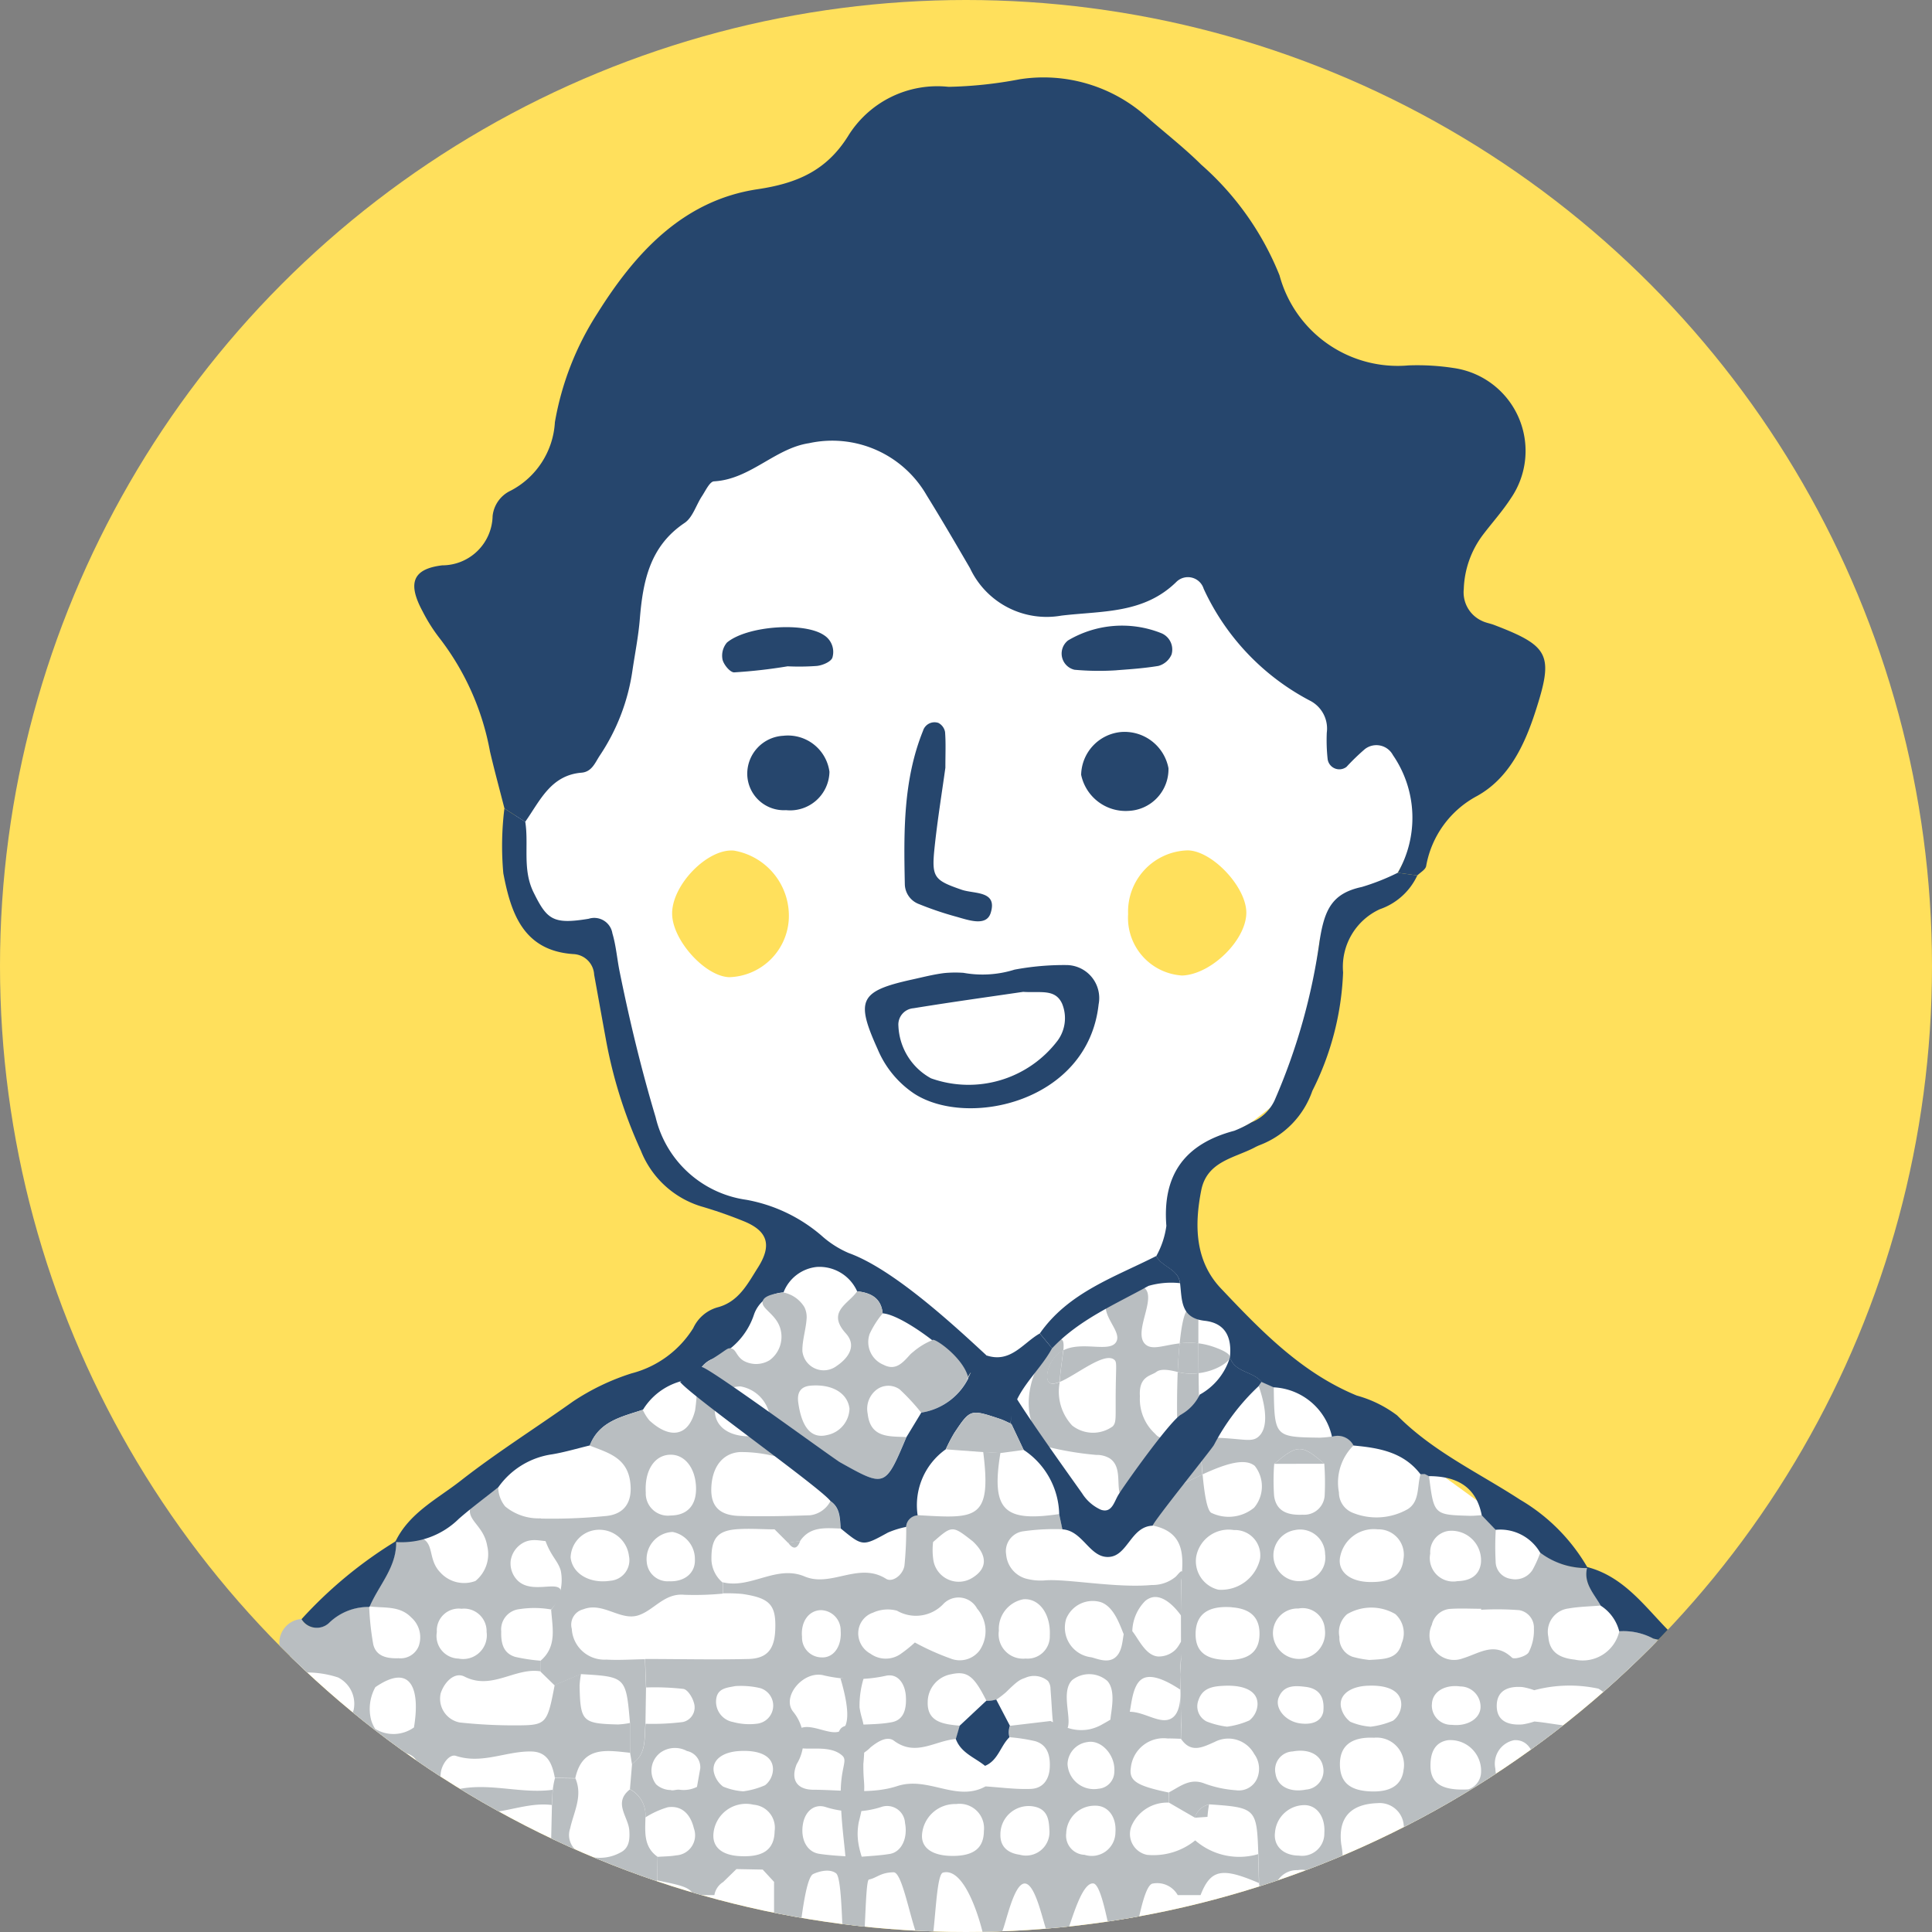 <svg xmlns="http://www.w3.org/2000/svg" xmlns:xlink="http://www.w3.org/1999/xlink" width="110" height="110" viewBox="0 0 110 110"><rect x="0" y="0" width="110" height="110" fill="#808080" stroke="none"/><defs><clipPath id="a"><circle cx="55" cy="55" r="55" fill="none"/></clipPath></defs><g transform="translate(55 55)"><g transform="translate(-55 -55)"><circle cx="55" cy="55" r="55" fill="#ffe05c"/><g clip-path="url(#a)"><g transform="translate(13.97 4.421)"><path d="M386.956,401.859l-.532,4.361V409.2l1.428,2.97,2.562,1.285,1.729,5.757,2.376,6.744,3.331,3.191,3.718,1.064-.639,3.5-3.227,3.241-8.137,4.3-8.8,6.009-4.576,4.083-3.411,4.113-1.111,16.386h82.422V459.92l-.391-4.176-2.489-2.262-6.746-5.465-5.107-3.71-5.941-3.8-5.371-3.435-2.5-3.718-1.185-3.008.006-4,3.98-2.266,2.7-2.1,1.173-8.258,1.815-1.553,2.627-2.288,1.284-2.411-1.085-11.659-28.213-19.858-15.679,6.516-5.115,13.342Z" transform="translate(-371.049 -364.611)" fill="#fff"/><path d="M440.477,453.623c0-.712,0-1.216,0-1.363l0-.011c-.055-.4-.445-.629-.555-.584-.237.1-.4.873-.51,1.961A4.451,4.451,0,0,1,440.477,453.623Z" transform="translate(-386.217 -381.561)" fill="#b9bec1"/><path d="M429.8,456.533c.12.109.335.073.6-.036.044-.68.165-1.336.2-1.8a1.526,1.526,0,0,0-.369.258C429.724,455.451,429.547,456.3,429.8,456.533Z" transform="translate(-384.04 -382.242)" fill="#b9bec1"/><path d="M440.544,461.107c-.53.006-.941.032-1.278.05a18.749,18.749,0,0,0,.231,2.573c0,.015-.014.036-.026.057.4-.2.806-.393,1.205-.576C440.62,462.581,440.577,461.861,440.544,461.107Z" transform="translate(-386.185 -383.676)" fill="#b9bec1"/><path d="M436.818,458.651c-.683.037-1.037.037-1.277-.263a2.677,2.677,0,0,1-.873-2.134c-.078-1.163.636-1.166.929-1.39.237-.182.64-.149,1.224,0h0c.024-.586.06-1.139.108-1.63-.918.107-1.568.408-1.952.051-.722-.671.651-2.6-.042-3.2a1.683,1.683,0,0,0-2.153.72c-.352.865.885,1.746.536,2.345-.371.636-1.936-.07-3.014.48-.04.459-.16,1.116-.2,1.8.936-.383,2.533-1.726,3.1-1.267.167.135.1.311.086,1.805-.015,1.517.05,1.752-.172,1.993a1.918,1.918,0,0,1-2.307-.05,2.825,2.825,0,0,1-.705-2.481c-.265.109-.48.144-.6.036-.256-.231-.079-1.081.435-1.574a1.523,1.523,0,0,1,.369-.258c.03-.345.016-.58-.115-.622-.48-.154-2.369,2.3-1.727,4.607a3.775,3.775,0,0,0,.816,1.475,18.074,18.074,0,0,0,2.9.491,1.424,1.424,0,0,1,.77.2c.8.546.248,1.8.737,2.31.518.538,1.884-.1,3.337-.812.012-.02.029-.042.026-.057A18.744,18.744,0,0,1,436.818,458.651Z" transform="translate(-383.736 -381.169)" fill="#b9bec1"/><path d="M440.456,455.881c-.007-.635-.009-1.216-.01-1.7a4.448,4.448,0,0,0-1.068,0c-.048.491-.084,1.044-.108,1.63A3.217,3.217,0,0,0,440.456,455.881Z" transform="translate(-386.186 -382.118)" fill="#b9bec1"/><path d="M439.259,456.293c-.05,1.233-.049,2.6,0,3.787.337-.019.748-.044,1.278-.05-.053-1.224-.078-2.53-.089-3.669A3.217,3.217,0,0,1,439.259,456.293Z" transform="translate(-386.175 -382.598)" fill="#b9bec1"/><path d="M442.582,454.981c.028-.291-.972-.605-1.083-.64a4.222,4.222,0,0,0-.715-.152c0,.484,0,1.066.01,1.7C441.791,455.77,442.557,455.245,442.582,454.981Z" transform="translate(-386.525 -382.127)" fill="#b9bec1"/><path d="M469.312,470.6c-.005.019,0,.036-.009.054l.041,0Z" transform="translate(-392.91 -385.801)" fill="#b9bec1"/><path d="M396.009,491.961c.9.026,1.385.245,1.623.778h1.135a1.8,1.8,0,0,1,.571-.836q.01-.671.021-1.34c-.807-.569-.708-1.418-.691-2.241a1.673,1.673,0,0,0-.88-1.6c-.976.764-.1,1.548-.04,2.329.035.484.013,1.019-.511,1.272a2.424,2.424,0,0,1-2.44-.064,1.152,1.152,0,0,1-.416-1.312c.206-.942.731-1.84.3-2.848l-1.164-.017a4.538,4.538,0,0,0-.126.677l-.047.867q-.031,1.374-.062,2.747.064.822.128,1.642C394.277,491.992,395.144,491.936,396.009,491.961Z" transform="translate(-375.889 -389.266)" fill="#b9bec1"/><path d="M439.055,468.357q-.006.759-.012,1.517,0,1.469.006,2.939l-.054.853q.031,1.442.062,2.884-.007.392-.014.785c.571.849,1.238.484,1.93.178a1.675,1.675,0,0,1,2.241.691,1.422,1.422,0,0,1,.16,1.407,1.134,1.134,0,0,1-1.2.657,6.445,6.445,0,0,1-1.775-.378c-.844-.341-1.406.172-2.044.5q-.01.288-.01.575l1.495.866a1.087,1.087,0,0,1,.808-.76c2.668.182,2.713.227,2.8,2.826q.022.823.044,1.646c.02.229.057.458.059.686h.758a3.445,3.445,0,0,1,.068-.382,1.287,1.287,0,0,1,1.313-1.029,1.243,1.243,0,0,1,1.427.86c.043.181.075.365.1.551H448c.033-.242.076-.485.1-.727a4.838,4.838,0,0,0,.071-2.149c-.2-1.55.565-2.3,2.059-2.35a1.374,1.374,0,0,1,1.5,1.28c.147,1.077-.743,2.138-.029,3.213l.006.733h1.636c.009-.058.013-.117.024-.175a1.35,1.35,0,0,1,1.273-1.094,1.372,1.372,0,0,1,1.38.958,2.479,2.479,0,0,1,.111.31h.739a3.756,3.756,0,0,1,.434-1.1c.28-.476,1.382-.31,1.77.47.758,1.522,1.011-.23,1.516-.152,1.181-.977,1.19-.977,2.428-.017.126.289.23.553.317.8h1.124c0-.25.007-.5,0-.75l.681-.74,1.485-.026c.247,0,1.032-.05,1.277-.026-.007-.255-.07-.646-.077-.9a20.774,20.774,0,0,1-2.285.237,1.177,1.177,0,0,1-1.093-1.219c-.034-.773.14-1.5,1.035-1.637a17.318,17.318,0,0,1,2.342-.034c.021-.323-.1-.647-.075-.971-.594.005-1.6.107-2.188.057a1.043,1.043,0,0,1-1.059-.773,1.57,1.57,0,0,1,.5-1.605,2.7,2.7,0,0,1,2.351-.494c0-.286,0-.57,0-.856a15.223,15.223,0,0,1-2.15-.094c-.253-.044-.536-.461-.63-.762a.846.846,0,0,1,.6-1.132,12.807,12.807,0,0,1,2.146-.074l-.107-2.654a4.588,4.588,0,0,1-1.276-.147,3.583,3.583,0,0,0-1.933-.414,2.14,2.14,0,0,1-2.536,1.617c-.813-.089-1.435-.383-1.506-1.3a1.338,1.338,0,0,1,1.146-1.613c.6-.106,1.227-.115,1.842-.168-.375-.674-.981-1.268-.775-2.145a4.3,4.3,0,0,1-2.669-.875,6.5,6.5,0,0,1-.443.989,1.161,1.161,0,0,1-1.239.511,1,1,0,0,1-.863-1,16.247,16.247,0,0,1,.008-1.8l-.788-.823c-.24.012-.48.041-.719.034-2.016-.057-2.016-.059-2.295-2.267l-.225-.115-.252.006c-.212.679-.034,1.548-.726,1.993a3.6,3.6,0,0,1-3.168.2,1.244,1.244,0,0,1-.757-1.149,2.979,2.979,0,0,1,.839-2.682,1.013,1.013,0,0,0-1.223-.5,6.373,6.373,0,0,1-.706.066c-2.581-.036-2.581-.039-2.621-2.88l-.687-.306-.169.248c.233.671.694,2.235,0,2.869-.4.363-.85.121-2.546.067-.286-.009-.544-.011-.782-.009.033.754.076,1.474.133,2.1,1.24-.57,2.393-.966,2.972-.48a1.881,1.881,0,0,1-.038,2.376,2.275,2.275,0,0,1-2.406.309c-.248-.07-.415-.96-.528-2.2-.4.182-.8.38-1.205.575-.134.23-1.153.82-1.427,1.224-.19.278.708.3-.083.556a1.378,1.378,0,0,0-.116.555C439.281,465.585,439.2,466.953,439.055,468.357Zm19,15.577a1.149,1.149,0,0,1-1.12-1.2c-.074-.9.4-1.569,1.071-1.573a1.166,1.166,0,0,1,1.161,1.205C459.244,483.285,458.771,483.983,458.059,483.935Zm.1-3.77a1.106,1.106,0,0,1-1.208-1.109,1.362,1.362,0,0,1,1.066-1.637c.707-.051,1.189.575,1.168,1.521A1.1,1.1,0,0,1,458.157,480.165Zm3.77,3.843a1.3,1.3,0,0,1-1.257-1.489c-.005-.9.54-1.47,1.312-1.372a1.686,1.686,0,0,1,1.536,1.743C463.512,483.6,462.816,484.088,461.928,484.008Zm.783-3.836c-.351.071-.713.089-.918.113-.9-.036-1.682-.093-1.791-1.031a1.782,1.782,0,0,1,2.441-1.759,2.6,2.6,0,0,1,.982.991A1.118,1.118,0,0,1,462.711,480.171Zm.1-5.688a1.315,1.315,0,0,1,.649.793.913.913,0,0,1-.639,1.152c-1.216.431-2.437.028-3.655-.073a3.971,3.971,0,0,1-.676.165c-.778.057-1.468-.168-1.464-1.06s.679-1.13,1.465-1.066a3.686,3.686,0,0,1,.671.179A7.794,7.794,0,0,1,462.806,474.483Zm-8.5-8.983a1.68,1.68,0,0,1,1.813,1.846c-.1.719-.64,1-1.329,1.016a1.333,1.333,0,0,1-1.555-1.569A1.214,1.214,0,0,1,454.3,465.5Zm-.983,5.366a1.159,1.159,0,0,1,1-.92c.6-.046,1.206-.01,1.809-.01v.056a16.583,16.583,0,0,1,2.171.023,1.009,1.009,0,0,1,.834,1.046,2.708,2.708,0,0,1-.3,1.359c-.136.225-.819.419-.947.3-.994-.937-1.839-.251-2.813.043A1.4,1.4,0,0,1,453.321,470.866Zm.923,6.552a1.747,1.747,0,0,1,1.884,1.794,1.068,1.068,0,0,1-.724,1.008c-1.643.088-2.2-.426-2.156-1.468C453.273,478.082,453.527,477.529,454.244,477.418Zm-.915-2.033c.006-.709.712-1.149,1.618-1.027a1.156,1.156,0,0,1,1.149,1.212c-.039.623-.742,1.074-1.639.973A1.1,1.1,0,0,1,453.329,475.384Zm-.089,6.858a1.162,1.162,0,0,1,1.3-1.11,1.686,1.686,0,0,1,1.6,1.856c-.071.672-.762,1.11-1.631,1.032A1.381,1.381,0,0,1,453.241,482.242Zm-1.529-3.1c-.12.853-.768,1.252-1.933,1.189-1.135-.061-1.662-.525-1.687-1.482-.027-1.1.633-1.63,1.942-1.572A1.555,1.555,0,0,1,451.712,479.141Zm-2.068-4.824c1.223-.063,1.96.325,1.94,1.1a1.2,1.2,0,0,1-.465.887,4.653,4.653,0,0,1-1.278.344,3.6,3.6,0,0,1-1.157-.28,1.412,1.412,0,0,1-.538-.868C448.048,474.83,448.682,474.367,449.644,474.318Zm-1.546-7.306a1.95,1.95,0,0,1,2.143-1.6,1.442,1.442,0,0,1,1.467,1.7c-.095.91-.671,1.311-1.877,1.3C448.676,468.408,447.963,467.83,448.1,467.012Zm.414,3.224a2.717,2.717,0,0,1,2.733,0,1.46,1.46,0,0,1,.364,1.661c-.222.924-1.008.9-1.843.952a5.78,5.78,0,0,1-.96-.182,1.127,1.127,0,0,1-.743-1.127A1.357,1.357,0,0,1,448.513,470.236Zm-1.307,12.486a1.268,1.268,0,0,1-1.454,1.266c-.89-.005-1.456-.558-1.355-1.323a1.687,1.687,0,0,1,1.714-1.551C446.814,481.142,447.275,481.82,447.206,482.722Zm-1.81-4.663c.924-.172,1.6.186,1.732.849a1.073,1.073,0,0,1-.969,1.322c-.91.179-1.621-.182-1.729-.886A1.044,1.044,0,0,1,445.4,478.059Zm-.79-3.067c.284-.733.946-.682,1.531-.611.667.081,1.108.463,1.009,1.416-.115.569-.653.75-1.314.664C444.989,476.353,444.372,475.6,444.606,474.992Zm-.254-13.307c1.336-1.123,1.56-1.124,2.851-.006a14.924,14.924,0,0,1,.02,1.825,1.168,1.168,0,0,1-1.25,1.075c-.792.035-1.5-.147-1.628-1.07A12.666,12.666,0,0,1,444.352,461.685Zm2.9,5.162a1.32,1.32,0,0,1-1.226,1.494,1.465,1.465,0,1,1-.494-2.888A1.422,1.422,0,0,1,447.251,466.847Zm-1.525,3.073a1.27,1.27,0,0,1,1.507,1.18,1.485,1.485,0,0,1-2.925.506A1.4,1.4,0,0,1,445.726,469.92Zm-2.8,6.376a4.647,4.647,0,0,1-1.261.352,4.774,4.774,0,0,1-1.156-.293.967.967,0,0,1-.471-1.22c.233-.7.827-.785,1.44-.815,1.223-.06,1.962.335,1.921,1.094A1.227,1.227,0,0,1,442.929,476.3Zm-3.014-9.343a1.875,1.875,0,0,1,2.144-1.5,1.438,1.438,0,0,1,1.487,1.645,2.267,2.267,0,0,1-2.371,1.751A1.671,1.671,0,0,1,439.915,466.953Zm2.03,2.9c1.081.079,1.6.6,1.57,1.576-.027,1.025-.716,1.494-2.075,1.409-1.1-.069-1.6-.57-1.561-1.562Q439.948,469.7,441.944,469.849Z" transform="translate(-385.775 -382.76)" fill="#b9bec1"/><path d="M388.4,402.949c-.276-1.081-.57-2.157-.824-3.243a14.966,14.966,0,0,0-2.83-6.4,9.515,9.515,0,0,1-1-1.567c-.856-1.579-.616-2.425,1.111-2.633a2.869,2.869,0,0,0,2.868-2.806,1.8,1.8,0,0,1,1.034-1.448,4.693,4.693,0,0,0,2.512-3.894,16.678,16.678,0,0,1,2.42-6.2c2.115-3.378,4.841-6.429,9.119-7.066,2.224-.332,3.913-1.041,5.156-3.03a5.97,5.97,0,0,1,5.717-2.8,23.877,23.877,0,0,0,4.059-.432,8.811,8.811,0,0,1,7.247,2.159c1.028.9,2.111,1.74,3.078,2.7a16.6,16.6,0,0,1,4.462,6.307,6.969,6.969,0,0,0,7.34,5.127,13.593,13.593,0,0,1,2.6.152,4.767,4.767,0,0,1,3.232,7.413c-.471.726-1.056,1.378-1.582,2.068a5.418,5.418,0,0,0-1.1,3.106,1.783,1.783,0,0,0,1.038,1.808c.219.109.472.145.7.234,3.163,1.211,3.386,1.707,2.334,4.948-.629,1.936-1.52,3.791-3.316,4.787a5.632,5.632,0,0,0-2.9,4c-.046.2-.329.35-.5.522l-1.114-.151a6.294,6.294,0,0,0-.276-6.7,1.066,1.066,0,0,0-1.595-.342,12.586,12.586,0,0,0-1.048,1.013.671.671,0,0,1-1.077-.472,9.918,9.918,0,0,1-.045-1.48,1.783,1.783,0,0,0-.976-1.828,13.614,13.614,0,0,1-6.033-6.359.939.939,0,0,0-1.53-.418c-1.868,1.854-4.241,1.666-6.574,1.945a4.819,4.819,0,0,1-5.2-2.7c-.811-1.392-1.622-2.784-2.47-4.153a6.2,6.2,0,0,0-6.7-2.964c-1.941.294-3.341,2.058-5.408,2.172-.242.013-.477.529-.679.836-.34.512-.531,1.223-1,1.535-1.988,1.336-2.369,3.337-2.545,5.486-.081.986-.279,1.963-.423,2.945a11.679,11.679,0,0,1-1.858,4.815c-.26.392-.444.922-1.035.97-1.76.144-2.366,1.606-3.21,2.8Z" transform="translate(-373.648 -361.339)" fill="#26466d"/><path d="M381.866,468.743c.016-.008.033-.012.05-.02,0-.011,0-.021,0-.032Z" transform="translate(-373.333 -385.374)" fill="#b9bec1"/><path d="M374.082,475.348a5.69,5.69,0,0,1,2.564.227,1.679,1.679,0,0,1,.888,1.849,1.155,1.155,0,0,1-1.1.839c-.862.093-1.731.119-2.6.172q.02.622.038,1.243c.955.136,1.981-.135,2.858.41.535.332,1.063.942.565,1.492-.81.895-.21,1.452.132,2.224.526,1.189.051,1.844-1.27,1.927a13.982,13.982,0,0,1-1.822-.111c-.9,1.016.276.234-.9,1.016l-.348,1.325h1.111c.268-.547.824-.747,1.846-.711.771.027,1.277.28,1.458.711h1.168a.985.985,0,0,1,.825-.619,1.4,1.4,0,0,1,1.4.619h1.524a1.357,1.357,0,0,1,1.585-.663,1.2,1.2,0,0,1,.924.663h1.495a5.025,5.025,0,0,1,2.462-.729q-.065-.821-.129-1.642c-1.721.04-3.441.1-5.162.1a1.123,1.123,0,0,1-1.267-1.052c-.068-.748.641-1.853,1.126-1.638,1.852.816,3.578-.394,5.366-.162.015-.288.03-.577.046-.866-1.815.246-3.624-.435-5.456-.016a.8.8,0,0,1-.92-.894c.035-.508.479-1.149.872-1.021,1.5.489,2.872-.286,4.305-.25.933.024,1.18.739,1.325,1.5l1.163.018c.406-1.861,1.8-1.58,3.129-1.444q0-.849-.007-1.7a4.621,4.621,0,0,1-.693.087c-2.024-.05-2.14-.165-2.185-2.19a4.819,4.819,0,0,1,.083-.694l-1.5.635c-.418,2.195-.477,2.29-2.087,2.3a28.992,28.992,0,0,1-3.325-.165,1.378,1.378,0,0,1-1.079-1.659c.209-.649.794-1.239,1.357-.952,1.561.794,2.873-.535,4.328-.3,0-.2-.006-.4-.005-.606a10.043,10.043,0,0,1-1.433-.216c-.7-.208-.819-.811-.8-1.448a1.163,1.163,0,0,1,1.034-1.271,5.542,5.542,0,0,1,1.81.019c.583-.678.613-.986.526-1.141-.255-.455-1.624.232-2.407-.48a1.375,1.375,0,0,1-.425-1.153,1.4,1.4,0,0,1,.728-1.031c.662-.354,1.377.088,1.561-.178.087-.124.064-.418-.579-1.206a2.989,2.989,0,0,1-2.019-.674,1.746,1.746,0,0,1-.4-1.113c-1.245.445-1.559.913-1.609,1.263-.095.679.793.988.98,2.089a1.97,1.97,0,0,1-.667,2,1.825,1.825,0,0,1-2-.483c-.674-.692-.369-1.529-.955-1.9a1.738,1.738,0,0,0-1.572.133c.038,1.451-.982,2.476-1.5,3.7.819.106,1.711-.059,2.373.63a1.5,1.5,0,0,1,.419,1.638,1.112,1.112,0,0,1-1.145.682c-.624.023-1.271-.09-1.439-.786a15.656,15.656,0,0,1-.232-2.142,3.209,3.209,0,0,0-2.292.912,1.014,1.014,0,0,1-1.563-.219,1.362,1.362,0,0,0-1.217,1.7C373.91,474.253,373.971,474.813,374.082,475.348Zm9.594-3.684a1.285,1.285,0,0,1,1.428,1.321A1.351,1.351,0,0,1,383.5,474.5a1.286,1.286,0,0,1-1.229-1.51A1.249,1.249,0,0,1,383.676,471.664Zm-2.3,12.774a1.253,1.253,0,0,1-1.436,1.257c-.884,0-1.448-.553-1.342-1.3a1.7,1.7,0,0,1,1.7-1.546C380.987,482.865,381.45,483.548,381.379,484.438Zm-.13-3.214c-.122.534-.6.787-1.264.685-.792-.121-1.389-.881-1.171-1.461.268-.712.908-.692,1.479-.61C380.934,479.929,381.36,480.311,381.249,481.224Zm-2.478-5.094c2.033-1.4,2.567.088,2.2,2.291a2.006,2.006,0,0,1-2.209.082,2.109,2.109,0,0,1-.226-.494A2.549,2.549,0,0,1,378.77,476.129Z" transform="translate(-371.369 -384.489)" fill="#b9bec1"/><path d="M387.74,453.591c-.75.6-1.525,1.169-2.248,1.8a4.624,4.624,0,0,1-3.626,1.322c.785-1.656,2.408-2.451,3.744-3.5,2.047-1.6,4.259-2.991,6.38-4.5a13.174,13.174,0,0,1,3.337-1.6,5.864,5.864,0,0,0,3.506-2.574,2.173,2.173,0,0,1,1.361-1.177c1.226-.31,1.735-1.347,2.323-2.272.809-1.274.556-2.073-.778-2.626a25.264,25.264,0,0,0-2.453-.856,5.381,5.381,0,0,1-3.43-3.163,26.648,26.648,0,0,1-2-6.366c-.224-1.219-.442-2.439-.664-3.659A1.237,1.237,0,0,0,392,423.242c-2.868-.195-3.555-2.377-3.98-4.6a17.451,17.451,0,0,1,.061-3.689l1.189.761c.209,1.33-.177,2.7.473,4.018.764,1.545,1.1,1.836,3.135,1.5a1.047,1.047,0,0,1,1.353.833c.21.706.265,1.457.413,2.183.566,2.79,1.229,5.548,2.048,8.284a6.193,6.193,0,0,0,5.163,4.7,9.023,9.023,0,0,1,4.271,2.031,5.64,5.64,0,0,0,1.557,1c2.533.91,5.946,4.07,7.853,5.835-.4.968-.273,1.315-.948,1.5-.324-1.217-3.781-3.833-4.97-3.9-.086-.88-.681-1.171-1.454-1.257a2.35,2.35,0,0,0-2.3-1.385,2.277,2.277,0,0,0-1.891,1.449,1.88,1.88,0,0,0-1.676,1.247,4.113,4.113,0,0,1-2.42,2.56,1.446,1.446,0,0,0-.839,1.122,3.674,3.674,0,0,0-3.065,1.749c-1.2.4-2.49.651-3.024,2.034-.714.172-1.422.384-2.144.506A4.528,4.528,0,0,0,387.74,453.591Z" transform="translate(-373.333 -373.342)" fill="#26466d"/><path d="M451.443,419.67l1.114.151a3.664,3.664,0,0,1-2.137,1.926,3.61,3.61,0,0,0-2.088,3.594,16.3,16.3,0,0,1-1.751,6.747,5.08,5.08,0,0,1-2.979,3.081,2.8,2.8,0,0,0-.335.157c-1.169.6-2.686.787-3.011,2.421-.4,2.015-.349,4.038,1.121,5.589,2.272,2.4,4.577,4.8,7.737,6.1a6.8,6.8,0,0,1,2.293,1.127c2.035,2.061,4.631,3.257,7,4.8a10.641,10.641,0,0,1,3.857,3.894,4.336,4.336,0,0,1-2.712-.878,2.629,2.629,0,0,0-2.536-1.3l-.788-.823c-.324-1.663-1.46-2.231-3.014-2.233l-.225-.115-.253.005c-.962-1.263-2.364-1.5-3.811-1.633a1.015,1.015,0,0,0-1.225-.5,3.582,3.582,0,0,0-3.324-2.814l-.688-.305c-.486-.613-1.52-.525-1.8-1.4.119-1.108-.227-1.949-1.438-2.084-1.386-.154-1.285-1.194-1.4-2.134-.1-.827-1.037-.914-1.356-1.546a4.855,4.855,0,0,0,.576-1.724c-.234-2.932,1.071-4.674,3.865-5.413a6.781,6.781,0,0,0,.993-.487,2.482,2.482,0,0,0,1.3-1.237A34.69,34.69,0,0,0,447,423.511c.278-1.752.706-2.671,2.4-3.033A12.812,12.812,0,0,0,451.443,419.67Z" transform="translate(-385.832 -374.399)" fill="#26466d"/><path d="M372.694,490.62a10.386,10.386,0,0,1,1.147-2.341,16.429,16.429,0,0,1-.463-5.94q-.02-.623-.039-1.244a4.282,4.282,0,0,1,.245-3.088c-.111-.535-.172-1.1-.73-1.395a22.736,22.736,0,0,0-1.453,6.743c-.012,1.756-.308,4.695-.529,7.265Z" transform="translate(-370.872 -387.147)" fill="#26466d"/><path d="M476.416,481.553c0-.286,0-1.273,0-1.558-.012-.687-.5-.671-.513-1.358q-.054-1.327-.106-2.651l.016-.192c.3.2.764.329.879.6.461,3.414,2.163,7.024,1.515,11.059-.572-.365-.845-.116-1.561,0-.155-.5.253-1.3.1-1.8.022-.324.125-1.414.147-1.738C476.894,482.964,476.412,482.509,476.416,481.553Z" transform="translate(-394.364 -386.964)" fill="#26466d"/><path d="M378.848,472.447a3.209,3.209,0,0,0-2.291.912,1.014,1.014,0,0,1-1.563-.219,24.566,24.566,0,0,1,5.385-4.449c.055,1.469-.979,2.5-1.506,3.733Z" transform="translate(-371.795 -385.374)" fill="#26466d"/><path d="M474.346,474.631l-.016.192a4.71,4.71,0,0,1-1.277-.15,3.593,3.593,0,0,0-1.935-.414,2.443,2.443,0,0,0-1.053-1.458c-.383-.688-1.012-1.291-.766-2.2C471.577,471.2,472.77,473.154,474.346,474.631Z" transform="translate(-392.896 -385.801)" fill="#26466d"/><path d="M476.614,491.663l.261,1.969h1.686c-.1-1.626-.177-2.874-.175-2.981a2.766,2.766,0,0,0-1.723-.58C476.446,490.331,476.831,491.4,476.614,491.663Z" transform="translate(-394.542 -390.159)" fill="#26466d"/><path d="M399.967,482.968a4.92,4.92,0,0,1,1.275-.579c.848-.122,1.312.47,1.483,1.2a1.146,1.146,0,0,1-1.009,1.54c-.347.061-.7.058-1.058.085l-.021,1.341c1.34.272,1.867.38,2.082.836h1.174a1.086,1.086,0,0,1,.5-.744l.756-.737,1.495.028.647.7c0,.251,0,4.257,0,4.508H408.5c.176-.426.456-4.689,1.019-4.955.069-.033.841-.386,1.3-.042.427.317.3,4.78.554,4.821s.4-.58.957-.684c.162-.031.147-3.742.362-3.782.439-.081.648-.4,1.4-.412.662-.013,1.184,4.54,1.96,4.536.432,0,.38-4.388.854-4.516,1.165-.314,2,2.342,2.258,3.385h1.1c.224-.451.665-2.768,1.3-2.766s1.06,2.313,1.277,2.766h1.125c.234-.481.816-2.834,1.5-2.77.515.048.927,2.981,1.114,3.385h1.132c.208-.39.585-3.351,1.156-3.381a1.343,1.343,0,0,1,1.406.66h1.3c.584-1.5,1.249-1.573,3.323-.687l-.044-1.646a3.817,3.817,0,0,1-3.583-.782,3.783,3.783,0,0,1-2.745.823,1.213,1.213,0,0,1-.858-1.7,2.208,2.208,0,0,1,2.079-1.273c0-.192,0-.384.011-.576-1.834-.383-2.266-.666-2.152-1.417a1.874,1.874,0,0,1,2.1-1.659c.248-.006.5.011.743.017,0-.13.005-.26.007-.392.01-.733,0-1.449-.03-2.146-.012.893-.265,1.229-.5,1.371-.621.381-1.516-.366-2.38-.371.109-.589.192-1.549.7-1.867.334-.21.951-.2,2.172.606-.015-.41-.014-.843.008-1.3.008-.145.016-.287.027-.427.11-.785.088-.993.035-1.006s-.132.262-.376.494a1.37,1.37,0,0,1-.941.353c-.723-.037-1.136-1.022-1.482-1.44a2.525,2.525,0,0,1,.73-1.717.962.962,0,0,1,.41-.213c.83-.175,1.633,1.033,1.683,1.111-.032-.4-.053-.832-.058-1.281q0-.39.006-.758c.064-.237.123-.518.05-.552s-.213.172-.352.309a2.053,2.053,0,0,1-1.364.47c-2.037.19-4.906-.377-6.111-.26a3.177,3.177,0,0,1-1.094-.116A1.56,1.56,0,0,1,420.506,468a1.139,1.139,0,0,1,.995-1.326,12.6,12.6,0,0,1,2.206-.113q-.091-.432-.181-.865c-3.114.458-3.892-.178-3.347-3.482l-.98-.054c.5,3.925-.439,3.787-3.728,3.6a.7.7,0,0,0-.655.658,21.1,21.1,0,0,1-.1,2.2c-.077.543-.685.994-1.049.764-1.558-.984-3.122.506-4.635-.132-1.611-.681-3.07.723-4.658.331q0,.315.006.631a9.114,9.114,0,0,1,1.1.033c1.591.234,1.94.629,1.877,2.068-.047,1.087-.468,1.609-1.533,1.635-1.958.047-3.918,0-5.877,0q.031.81.063,1.622a14.477,14.477,0,0,1,2.121.082c.241.042.51.475.591.776a.851.851,0,0,1-.624,1.109,13.94,13.94,0,0,1-2.121.1c-.086.816.083,1.721-.771,2.277q-.059.723-.121,1.446A1.672,1.672,0,0,1,399.967,482.968Zm13.915,2.078c-.6.1-1.214.121-1.861.181-.7-.057-1.434-.076-2.156-.186s-1.083-.854-.926-1.718c.133-.727.661-1.148,1.292-.945a5.133,5.133,0,0,0,3.2-.016,1.02,1.02,0,0,1,1.315.918C414.916,484.138,414.553,484.932,413.882,485.047Zm3.682.113c-1.212.028-1.9-.424-1.849-1.208a1.884,1.884,0,0,1,1.944-1.744,1.39,1.39,0,0,1,1.579,1.529C419.231,484.684,418.7,485.133,417.564,485.159Zm3.714-.066c-.664-.09-1.125-.449-1.1-1.17a1.608,1.608,0,0,1,1.954-1.565c.747.165.81.775.834,1.313A1.338,1.338,0,0,1,421.278,485.093Zm2.986-9.944a1.568,1.568,0,0,1,2,.047c.517.563.206,1.749.177,2.206-.126.077-.27.161-.459.265a2.516,2.516,0,0,1-.729.283,2.417,2.417,0,0,1-1.247-.081C424.233,477.282,423.612,475.8,424.264,475.149Zm2.4,5.2a.977.977,0,0,1-.9.986A1.506,1.506,0,0,1,424,479.926a1.3,1.3,0,0,1,1.133-1.248C425.918,478.528,426.721,479.407,426.666,480.346Zm-1.7,4.748a1.091,1.091,0,0,1-1.039-1.227,1.618,1.618,0,0,1,1.652-1.569c.726-.012,1.217.635,1.15,1.517A1.349,1.349,0,0,1,424.961,485.095Zm-1.031-13.458a1.626,1.626,0,0,1,1.945-.932c.744.244,1.078,1.238,1.32,1.831-.081.414-.092,1.08-.554,1.375s-1.124-.053-1.335-.068A1.7,1.7,0,0,1,423.931,471.637Zm-2.421-1.093c.889-.05,1.538.858,1.478,2.068a1.266,1.266,0,0,1-1.38,1.309,1.39,1.39,0,0,1-1.52-1.584A1.716,1.716,0,0,1,421.509,470.544Zm-5.163-3.26c1.086-.953,1.086-.953,2.255-.037.75.7.934,1.484-.014,2.072a1.462,1.462,0,0,1-2.222-.957A3.866,3.866,0,0,1,416.346,467.284Zm-3.453,4.037a2.02,2.02,0,0,1,1.393-.125,2.152,2.152,0,0,0,2.669-.412,1.2,1.2,0,0,1,1.894.294,1.95,1.95,0,0,1,.137,2.385,1.412,1.412,0,0,1-1.66.452,14.173,14.173,0,0,1-2.02-.908,8.035,8.035,0,0,1-.814.654,1.483,1.483,0,0,1-1.719-.019,1.321,1.321,0,0,1-.692-1.2A1.239,1.239,0,0,1,412.893,471.321Zm-2.907-.155a1.15,1.15,0,0,1,1.094,1.17c.07.886-.4,1.563-1.1,1.519a1.126,1.126,0,0,1-1.1-1.166C408.8,471.815,409.275,471.167,409.986,471.166Zm.134,3.713a7.965,7.965,0,0,0,3.562.016c.691-.129,1.072.5,1.111,1.184.036.633-.07,1.324-.8,1.465-.834.16-1.707.1-2.558.2-.462.051-.541.473-.464.831.1.479.317,1,.915.941a2.05,2.05,0,0,0,.9-.543c.4-.321.936-.666,1.333-.37,1.245.927,2.36-.025,3.528-.1l.221-.758c-.882-.083-1.863-.178-1.832-1.334a1.613,1.613,0,0,1,1.307-1.591c.931-.21,1.319.061,2.038,1.51a1.811,1.811,0,0,0,.566-.073,5.244,5.244,0,0,0,.545-.418c.684-.674.8-.714,1.09-.817a1.227,1.227,0,0,1,1.3.175.741.741,0,0,1,.145.445c.012.163.032.434.054.77.034.527.052.884.088,1.133-.064-.03-.116-.056-.14-.068l-2.3.272a1.1,1.1,0,0,0-.026.652,10.044,10.044,0,0,1,1.457.225c.7.213.852.817.827,1.469-.026.7-.375,1.221-1.085,1.248-.855.033-1.717-.088-2.575-.142-1.655.913-3.255-.6-5.032-.017-1.453.479-3.163.213-4.759.207-.933,0-1.328-.562-.957-1.464a2.578,2.578,0,0,0-.211-2.988C407.706,476.085,408.966,474.585,410.12,474.879ZM404,476.21c.088-.608.625-.626,1.081-.719a4.777,4.777,0,0,1,.647,0,4.515,4.515,0,0,1,.778.117,1.038,1.038,0,0,1-.156,2.021,3.55,3.55,0,0,1-1.4-.094A1.174,1.174,0,0,1,404,476.21Zm1.317,2.978c1.2-.067,1.932.312,1.912,1.07a1.185,1.185,0,0,1-.449.877,4.555,4.555,0,0,1-1.244.348,3.588,3.588,0,0,1-1.147-.271,1.4,1.4,0,0,1-.533-.854C403.752,479.694,404.363,479.241,405.321,479.188Zm.806,3.057a1.314,1.314,0,0,1,1.2,1.5c-.017,1.059-.653,1.508-2.021,1.425-.972-.06-1.5-.5-1.466-1.222A1.857,1.857,0,0,1,406.127,482.246Zm-5.344-2.935a1.424,1.424,0,0,1,1.551-.123.946.946,0,0,1,.76.986q-.094.527-.188,1.056a1.7,1.7,0,0,1-.98.164c-.192-.028-.4.072-.516.016a1.263,1.263,0,0,1-.83-.322A1.282,1.282,0,0,1,400.783,479.31Z" transform="translate(-377.189 -383.913)" fill="#b9bec1"/><path d="M435.1,465.293c-1.247.043-1.42,1.718-2.494,1.78-1.1.064-1.475-1.5-2.648-1.572q-.092-.432-.182-.865a4.5,4.5,0,0,0-2.024-3.659q-.35-.74-.7-1.481l-.044.038c.044-.038,0-2.125,0-2.125.146.581,3.732,5.552,4.077,6.049a2.447,2.447,0,0,0,1.058.924c.623.221.758-.437.994-.831.327-.546,3.033-4.352,3.61-4.6.246.286,1.844,1.245,1.838,1.749C438.509,460.873,435.1,465.1,435.1,465.293Z" transform="translate(-383.44 -382.848)" fill="#26466d"/><path d="M442.308,455.21c.28.878,1.315.789,1.8,1.4l-.169.247A12.552,12.552,0,0,0,441.4,460.2s-1.869-.758-1.838-1.749a2.569,2.569,0,0,0,1.027-1.113A3.613,3.613,0,0,0,442.308,455.21Z" transform="translate(-386.25 -382.355)" fill="#26466d"/><path d="M446.307,457.41a3.582,3.582,0,0,1,3.324,2.814,6.318,6.318,0,0,1-.7.066C446.347,460.254,446.347,460.251,446.307,457.41Z" transform="translate(-387.761 -382.848)" fill="none"/><path d="M449.2,462.782l-2.851.006C447.683,461.666,447.906,461.665,449.2,462.782Z" transform="translate(-387.77 -383.863)" fill="#b9bec1"/><path d="M441.335,488.015a6.81,6.81,0,0,0-.089.709c-.24.016-.479.032-.719.05A1.089,1.089,0,0,1,441.335,488.015Z" transform="translate(-386.467 -389.7)" fill="#b9bec1"/><path d="M423.916,456.728l0-.007-.009.018Z" transform="translate(-382.746 -382.694)" fill="#b9bec1"/><path d="M416.862,455.232c-.314-1.132-1.987-2.279-2.034-2.074a3.965,3.965,0,0,0-1.106.682,1.271,1.271,0,0,0-.19.175c-.412.459-.81.889-1.479.542a1.4,1.4,0,0,1-.791-1.755,5.251,5.251,0,0,1,.744-1.17c-.086-.882-.681-1.173-1.454-1.258-.485.719-1.763,1.158-.641,2.4.633.7.144,1.4-.528,1.851a1.22,1.22,0,0,1-1.949-.844c-.014-.6.193-1.207.237-1.815a1.28,1.28,0,0,0-.12-.686,1.817,1.817,0,0,0-1.2-.84c-.871.1-1.127.3-1.178.5-.117.437.844.75,1.032,1.668a1.655,1.655,0,0,1-.632,1.685,1.475,1.475,0,0,1-1.475.042c-.45-.265-.421-.677-.758-.716-.2-.022-.246.113-1.086.632a2.044,2.044,0,0,0-.43.294,1.544,1.544,0,0,0-.409.828,9.122,9.122,0,0,1-.091,1.784c-.36,1.458-1.4,1.672-2.6.57a2.659,2.659,0,0,1-.377-.605c-1.2.4-2.49.651-3.024,2.034,1,.4,2.1.661,2.3,2.02.174,1.184-.31,1.929-1.472,2a31.163,31.163,0,0,1-3.616.137,4.788,4.788,0,0,0,.279,1.293c.317.863.7,1.111.862,1.669a2.7,2.7,0,0,1-.546,2.227c.069,1.03.35,2.1-.615,2.916q0,.3.005.607l.8.78,1.5-.636c2.57.151,2.57.151,2.8,2.8q0,.846.007,1.694c.034.206.068.414.1.622.854-.556.685-1.46.771-2.277q.016-1.034.032-2.066-.03-.81-.062-1.621c-.732.01-1.465.063-2.194.022a1.858,1.858,0,0,1-1.97-1.75.9.9,0,0,1,.653-1.113c1.132-.446,2.119.692,3.16.334.881-.3,1.467-1.269,2.594-1.162a16.69,16.69,0,0,0,2.189-.066c0-.21,0-.42-.008-.63a1.792,1.792,0,0,1-.636-1.28c-.022-1.184.309-1.656,1.378-1.75.733-.064,1.477,0,2.216,0l.75.751.014.022a6.279,6.279,0,0,1,.68-.095c.576-.868,1.461-.746,2.315-.723-.049-.573-.025-1.173-.581-1.556a1.511,1.511,0,0,1-1.154.8c-1.343.047-2.69.077-4.033.038-1.134-.033-1.618-.557-1.594-1.553.029-1.194.616-2.015,1.621-2.084a7.781,7.781,0,0,1,1.791.191c.591.1,1.173.26,1.759.393.277-.182.57-.532.827-.507a3.6,3.6,0,0,1,1.322.506c2.57,1.437,2.567,1.445,3.784-1.437-.976-.046-2.047.062-2.2-1.331a1.374,1.374,0,0,1,.454-1.324,1.113,1.113,0,0,1,1.371-.057,12.215,12.215,0,0,1,1.222,1.322,3.6,3.6,0,0,0,2.671-1.962C416.756,455.449,416.793,455.354,416.862,455.232ZM396.5,466.853c-1.193.185-2.169-.415-2.262-1.329a1.627,1.627,0,0,1,1.311-1.544,1.7,1.7,0,0,1,2.011,1.467A1.173,1.173,0,0,1,396.5,466.853Zm3.345.029a1.191,1.191,0,0,1-1.271-1.072,1.547,1.547,0,0,1,1.468-1.735,1.565,1.565,0,0,1,1.271,1.565C401.347,466.405,400.734,466.923,399.845,466.882Zm.085-3.744a1.26,1.26,0,0,1-1.413-1.308c-.075-1.271.507-2.151,1.422-2.153.79,0,1.378.73,1.436,1.787S400.912,463.131,399.93,463.138Zm4.636-4.515c-1.3.062-2.128-.553-2.116-1.481a1.461,1.461,0,0,1,1.453-1.354,2.042,2.042,0,0,1,1.7,2.064C405.564,458.5,405.034,458.6,404.566,458.623Zm4.277-.066c-.882.22-1.441-.4-1.643-1.838-.078-.549.1-.924.708-.974,1.222-.1,2.095.42,2.208,1.307A1.581,1.581,0,0,1,408.843,458.557Z" transform="translate(-375.719 -381.273)" fill="#b9bec1"/><path d="M423.883,456.566c.006.022.02.046.026.068.033-.066.07-.127.1-.2C424.113,456.206,423.974,456.4,423.883,456.566Z" transform="translate(-382.741 -382.607)" fill="#b9bec1"/><path d="M423.882,456.719l.009-.018c-.005-.023-.019-.046-.026-.068C423.8,456.756,423.759,456.85,423.882,456.719Z" transform="translate(-382.722 -382.674)" fill="#b9bec1"/><path d="M414.542,449.971c-.485.719-1.763,1.158-.641,2.4.4.442.285.549.293.622a1.929,1.929,0,0,1-2.138,1.526c-1.108-.352-1.239-2.625-.633-3.033.4-.266,1.047.3,2.032-.076.193-.072.447-.168.454-.3.016-.331-1.465-.7-3.561-1.069a2.273,2.273,0,0,1,1.89-1.449A2.35,2.35,0,0,1,414.542,449.971Z" transform="translate(-379.71 -380.869)" fill="none"/><path d="M419.764,453.777a4.536,4.536,0,0,0-.849.6c-.412.46-.81.889-1.479.542a1.4,1.4,0,0,1-.791-1.755,5.232,5.232,0,0,1,.743-1.17A2.308,2.308,0,0,1,419.764,453.777Z" transform="translate(-381.103 -381.636)" fill="none"/><path d="M403.1,456.808a9.119,9.119,0,0,1-.091,1.784c-.36,1.458-1.4,1.672-2.6.57a2.631,2.631,0,0,1-.376-.605A3.672,3.672,0,0,1,403.1,456.808Z" transform="translate(-377.402 -382.713)" fill="none"/><path d="M432.144,462.672a2.447,2.447,0,0,1-1.058-.924c-.345-.5-1.844-2.529-1.844-2.529l-2.232-1.4c.074-1.838,1.581-2.894,2.365-4.344,1.538-1.63,3.583-2.494,5.488-3.551a4.65,4.65,0,0,1,1.794-.155c.119.939,1.457,1.892,1.4,2.134C439.272,452.043,432.767,462.893,432.144,462.672Z" transform="translate(-383.441 -381.137)" fill="none"/><path d="M437.135,449.33a4.65,4.65,0,0,0-1.794.155c-1.905,1.057-3.95,1.921-5.488,3.551l-.7-.842c1.631-2.339,4.249-3.2,6.63-4.41C436.1,448.416,437.039,448.5,437.135,449.33Z" transform="translate(-383.92 -380.693)" fill="#26466d"/><path d="M423.244,453.466l.7.842c-.784,1.45-2.291,2.506-2.365,4.344l.043-.038c-.217-.1-.428-.211-.653-.286-1.674-.556-1.681-.558-2.584.789a9.486,9.486,0,0,0-.494.945,3.9,3.9,0,0,0-1.6,3.76.7.7,0,0,0-.655.658,5.219,5.219,0,0,0-1.032.32c-1.444.792-1.437.8-2.692-.232-.049-.573-.024-1.173-.581-1.556-.536-.737-8.028-6.053-8.564-6.79.277-.181.975-.872,1.231-.846.454.046,7.462,5.193,7.874,5.423,2.57,1.437,2.567,1.445,3.784-1.437l.843-1.39a3.612,3.612,0,0,0,2.781-2.176,4.857,4.857,0,0,1,.936-1.078C421.588,455.171,422.287,454.008,423.244,453.466Z" transform="translate(-378.014 -381.965)" fill="#26466d"/><path d="M423.212,481.808l1.512-1.416a1.794,1.794,0,0,0,.567-.072l.78,1.493a1.1,1.1,0,0,0-.026.652c-.514.5-.646,1.326-1.39,1.631-.584-.477-1.372-.733-1.664-1.529Z" transform="translate(-382.541 -387.977)" fill="#26466d"/><path d="M426.69,461.4l-1.323.175-.979-.052-2.129-.157a9.48,9.48,0,0,1,.494-.945c.9-1.347.91-1.344,2.584-.789.224.075.435.189.653.286Q426.339,460.656,426.69,461.4Z" transform="translate(-382.377 -383.267)" fill="#b9bec1"/><path d="M421.932,426.882a6.1,6.1,0,0,0,2.914-.183,15.32,15.32,0,0,1,2.934-.26,1.879,1.879,0,0,1,1.849,2.238c-.608,5.573-7.459,7.063-10.506,5.08a5.675,5.675,0,0,1-2.075-2.528c-1.267-2.8-1.035-3.308,1.986-3.971.6-.132,1.2-.288,1.81-.363A6.712,6.712,0,0,1,421.932,426.882Zm3.4,1.083c-1.894.279-4.072.579-6.242.933a.933.933,0,0,0-.86,1.013,3.566,3.566,0,0,0,1.856,2.977,6.364,6.364,0,0,0,7.213-2.154,2.162,2.162,0,0,0,.249-2.1C427.153,427.777,426.326,428.034,425.335,427.965Z" transform="translate(-381.048 -375.914)" fill="#26466d"/><path d="M435.631,421.66a3.489,3.489,0,0,1,3.388-3.633c1.373.011,3.3,2.032,3.342,3.5.04,1.561-1.98,3.565-3.654,3.625A3.288,3.288,0,0,1,435.631,421.66Z" transform="translate(-385.371 -374.031)" fill="#ffe05c"/><path d="M408.818,422.018a3.5,3.5,0,0,1-3.386,3.231c-1.361-.043-3.206-2.069-3.251-3.569-.05-1.651,2.012-3.78,3.522-3.638A3.765,3.765,0,0,1,408.818,422.018Z" transform="translate(-377.882 -374.033)" fill="#ffe05c"/><path d="M421.552,411.215c-.193,1.4-.453,2.986-.619,4.577-.173,1.673-.023,1.827,1.549,2.371.718.248,2.058.041,1.647,1.327-.252.789-1.29.39-1.982.2a18.834,18.834,0,0,1-2.085-.706,1.236,1.236,0,0,1-.819-1.132c-.061-2.96-.1-5.925,1.036-8.74a.684.684,0,0,1,.875-.448.73.73,0,0,1,.38.518C421.582,409.8,421.552,410.412,421.552,411.215Z" transform="translate(-381.696 -371.925)" fill="#26466d"/><path d="M437.156,411.4a2.374,2.374,0,0,1-2.272,2.431,2.588,2.588,0,0,1-2.7-2.054,2.5,2.5,0,0,1,2.308-2.439A2.544,2.544,0,0,1,437.156,411.4Z" transform="translate(-384.598 -372.084)" fill="#26466d"/><path d="M412.371,411.668a2.241,2.241,0,0,1-2.472,2.184,2.085,2.085,0,0,1-2.208-2.026,2.167,2.167,0,0,1,2.051-2.209A2.384,2.384,0,0,1,412.371,411.668Z" transform="translate(-379.115 -372.146)" fill="#26466d"/><path d="M433.839,404.084a15.314,15.314,0,0,1-2.35-.033.947.947,0,0,1-.366-1.67,6.029,6.029,0,0,1,5.292-.419,1.006,1.006,0,0,1,.6,1.221,1.145,1.145,0,0,1-.749.65C435.3,403.993,434.309,404.041,433.839,404.084Z" transform="translate(-384.282 -370.339)" fill="#26466d"/><path d="M409.577,403.88a29.551,29.551,0,0,1-3.046.345c-.23,0-.591-.436-.66-.727a1.15,1.15,0,0,1,.254-.973c1.15-.954,4.4-1.18,5.521-.419a1.129,1.129,0,0,1,.48,1.28c-.081.237-.567.442-.887.473A13.977,13.977,0,0,1,409.577,403.88Z" transform="translate(-378.703 -370.364)" fill="#26466d"/><path d="M419.58,458.829l-.843,1.39c-.976-.046-2.047.062-2.2-1.331a1.374,1.374,0,0,1,.454-1.324,1.113,1.113,0,0,1,1.371-.057A12.219,12.219,0,0,1,419.58,458.829Z" transform="translate(-381.092 -382.822)" fill="none"/><path d="M411.375,468.7c-.168.459-.4.485-.68.095A6.277,6.277,0,0,1,411.375,468.7Z" transform="translate(-379.788 -385.376)" fill="#b9bec1"/><path d="M410.461,468.578l-.75-.751Z" transform="translate(-379.568 -385.18)" fill="#b9bec1"/><path d="M413.844,483.17c.316.292-.1.663-.092,2.182.012,2.062.374,3.6.312,4.8-.018.347-.049.66-.085.954h.851a3.007,3.007,0,0,0,.211-.374c.547-1.211-.611-2.009-.257-3.8a10.005,10.005,0,0,0,.293-1.591c.05-.68-.042-.722-.036-1.7a13.109,13.109,0,0,0,.036-2.061c-.075-.518-.159-.567-.253-1.157a5.337,5.337,0,0,1,.232-1.655c-.338-.011-.98.012-1.318,0,.607,2.053.394,2.728.071,2.955-.613.432-1.873-.583-2.53,0a.748.748,0,0,0-.253.759C411.294,483.1,413,482.389,413.844,483.17Z" transform="translate(-379.855 -387.629)" fill="#b9bec1"/></g></g></g></g></svg>